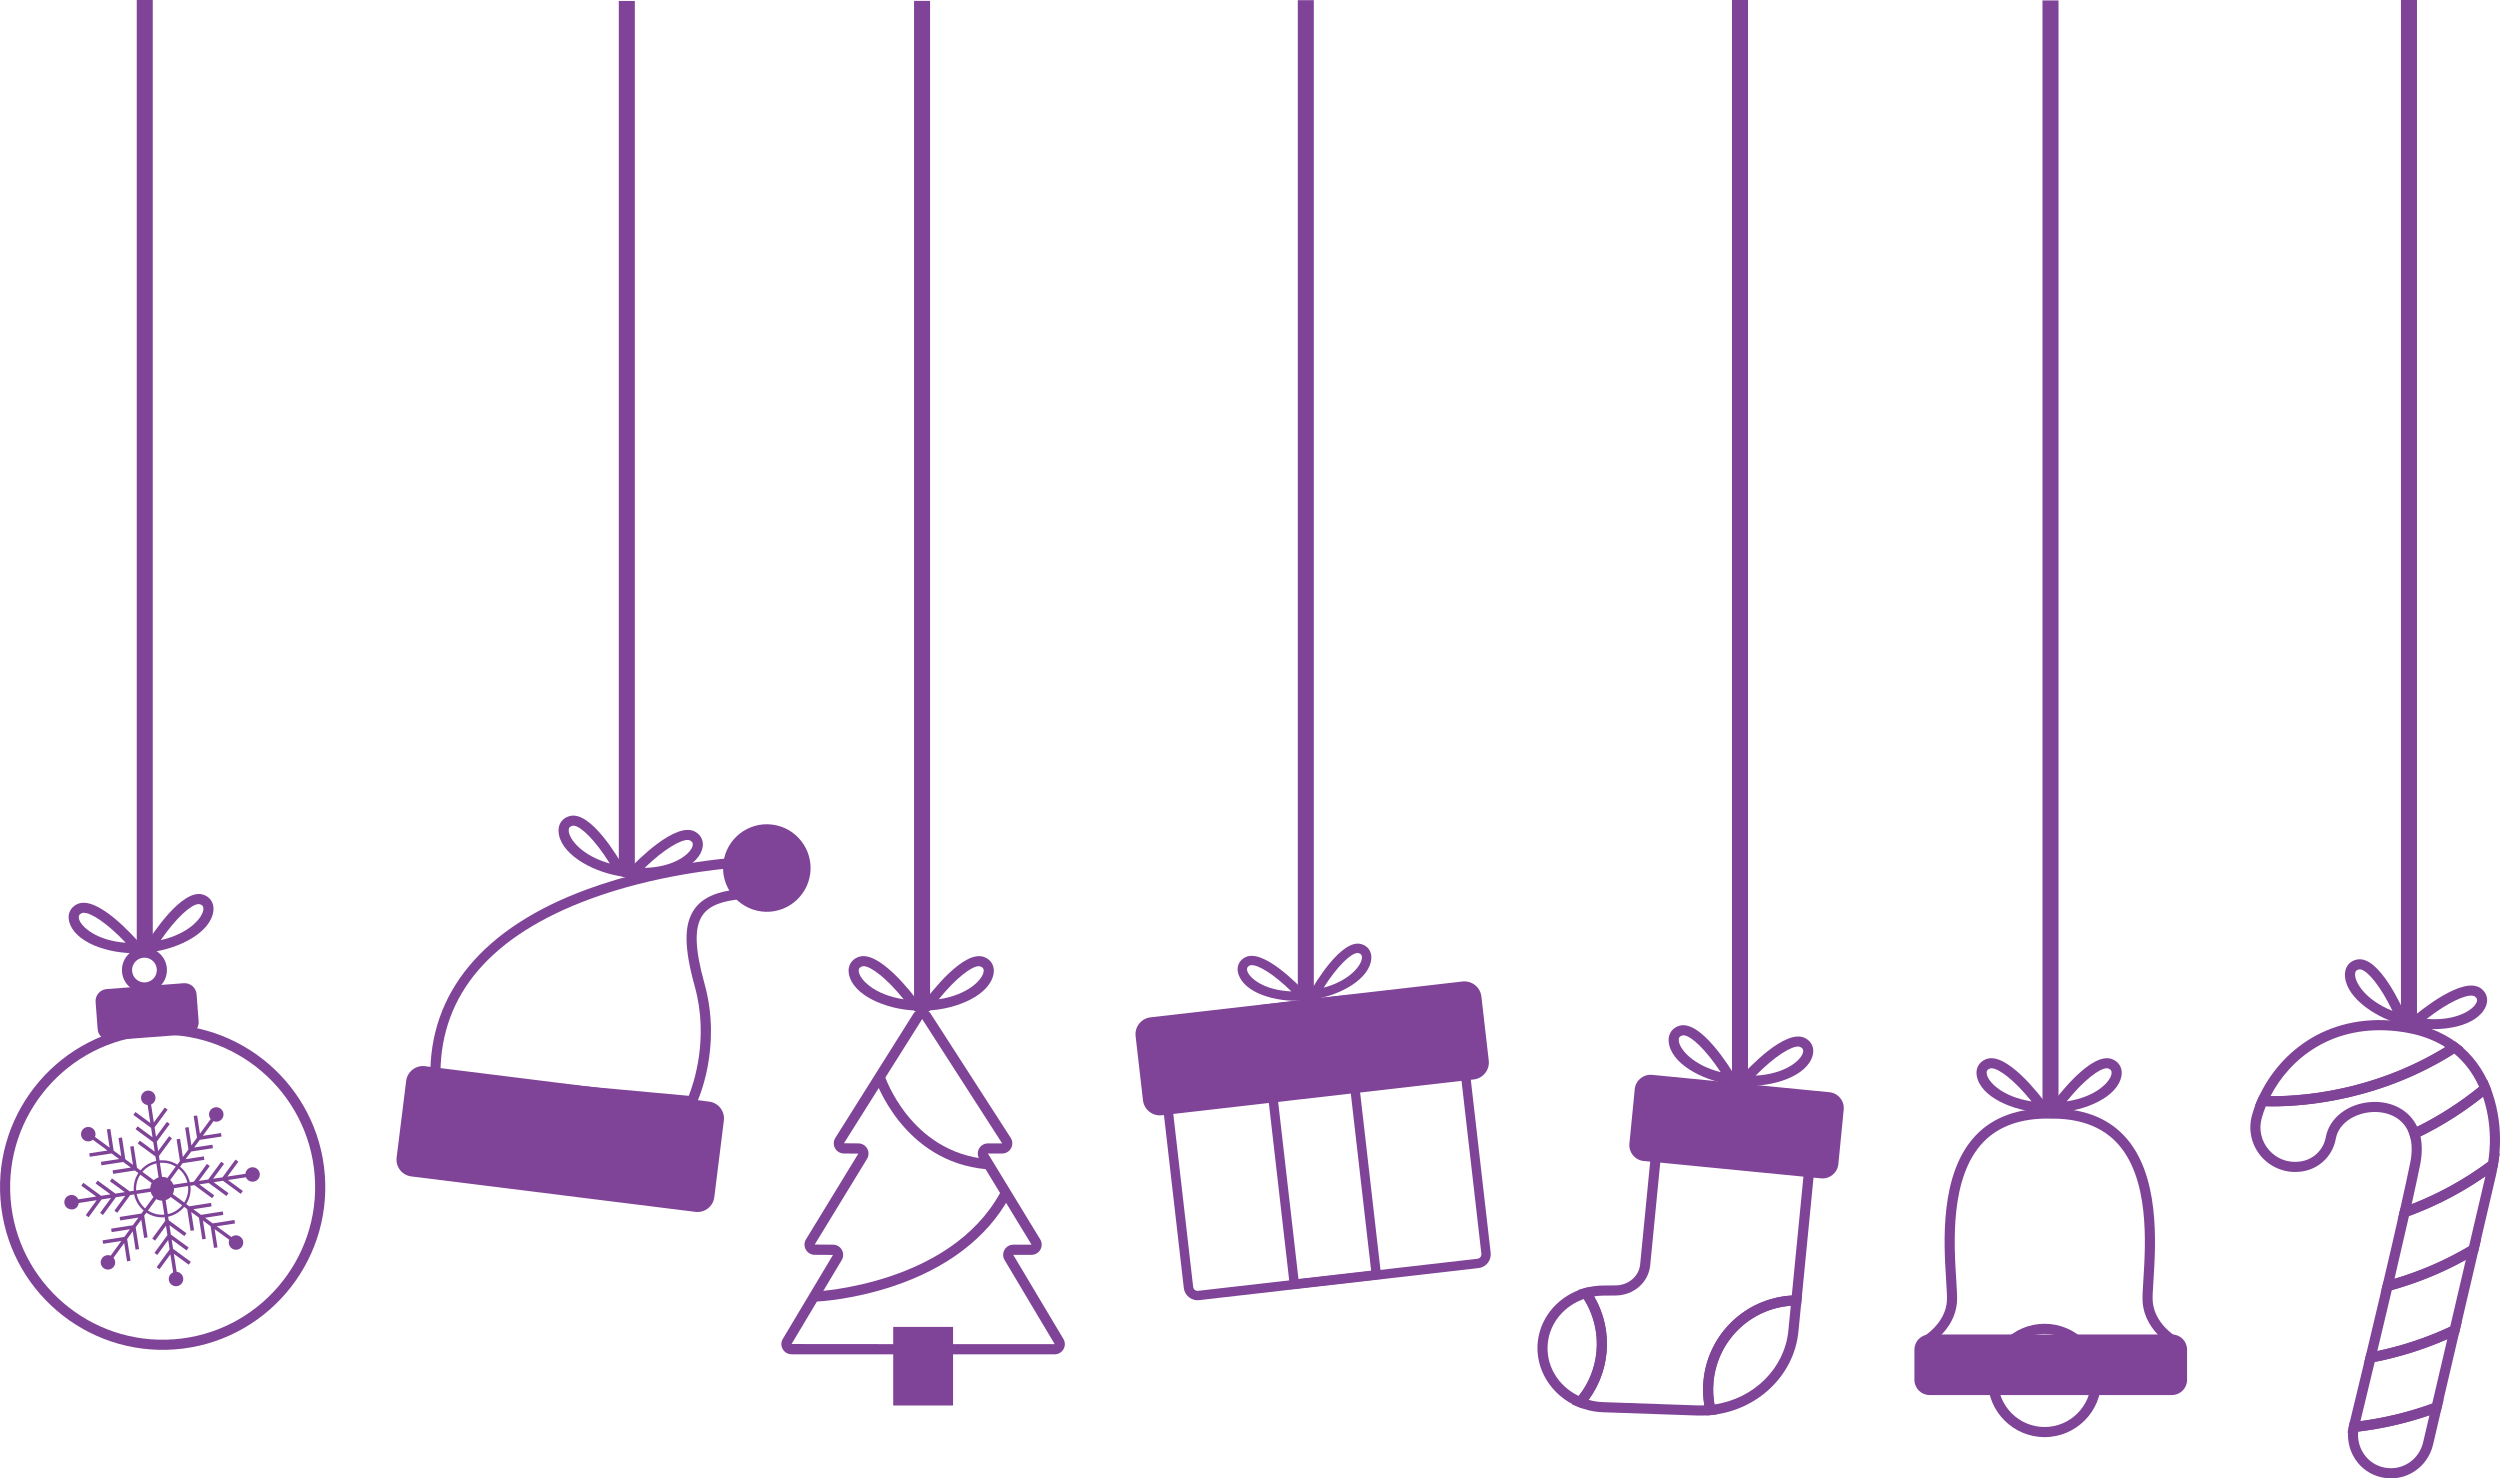 <svg xmlns="http://www.w3.org/2000/svg" id="a" viewBox="0 0 861.46 509.42"><g id="b" style="opacity:.87;"><path d="M704.53,495.21c-10.77,0-19.53-8.76-19.53-19.53s8.76-19.53,19.53-19.53,19.53,8.76,19.53,19.53-8.76,19.53-19.53,19.53ZM704.53,459.64c-8.84,0-16.04,7.2-16.04,16.04s7.2,16.04,16.04,16.04,16.04-7.2,16.04-16.04-7.2-16.04-16.04-16.04Z" style="fill:#6c2788;"></path><path d="M751.5,465.33h-87.02c-1.17,0-2.19-.75-2.54-1.87-.35-1.11.07-2.3,1.03-2.96,2.74-1.88,7.4-5.93,7.89-12.06.11-1.42-.05-3.98-.25-7.23-.82-12.88-2.34-36.85,10.25-50.02,6.04-6.32,14.65-9.42,25.56-9.23l-.06,3.49c-9.91-.17-17.63,2.56-22.98,8.15-11.53,12.07-10.08,35.04-9.29,47.39.21,3.38.38,6.05.25,7.72-.49,6.15-4.24,10.51-7.37,13.12h84.53v3.49Z" style="fill:#6c2788;"></path><path d="M750.77,465.18c-.47-.22-11.57-5.44-12.45-16.45-.13-1.67.03-4.34.25-7.72.78-12.34,2.24-35.32-9.29-47.39-5.34-5.59-13.08-8.34-22.98-8.15l-.06-3.49c10.92-.2,19.52,2.91,25.56,9.23,12.59,13.17,11.07,37.14,10.25,50.02-.21,3.24-.37,5.8-.25,7.23.72,8.96,10.34,13.52,10.43,13.56l-1.46,3.17Z" style="fill:#6c2788;"></path><rect x="661.42" y="461.57" width="90.47" height="17.4" rx="3.99" ry="3.99" style="fill:#6c2788;"></rect><path d="M748.41,480.71h-83.51c-2.88,0-5.22-2.34-5.22-5.22v-10.44c0-2.88,2.34-5.22,5.22-5.22h83.51c2.88,0,5.22,2.34,5.22,5.22v10.44c0,2.88-2.34,5.22-5.22,5.22ZM664.9,463.31c-.96,0-1.73.78-1.73,1.73v10.44c0,.96.78,1.73,1.73,1.73h83.51c.96,0,1.73-.78,1.73-1.73v-10.44c0-.96-.78-1.73-1.73-1.73h-83.51Z" style="fill:#6c2788;"></path><path d="M704.74,383.55l2.16-2.94c2.28-3.11,13.99-18.46,20.98-15.62,2.38.96,3.58,3.14,3.15,5.68-1.25,7.35-12.5,12.24-22.64,12.71l-3.65.17ZM725.95,368.11c-2.46,0-7.87,4.04-13.81,11.41,9.98-1.51,14.98-6.65,15.45-9.44.16-.95-.14-1.51-1.02-1.86-.18-.07-.38-.11-.62-.11Z" style="fill:#6c2788;"></path><path d="M707.44,383.55l-3.65-.17c-10.14-.48-21.38-5.36-22.64-12.71-.43-2.54.77-4.72,3.15-5.68,7.01-2.84,18.7,12.52,20.98,15.62l2.16,2.94ZM686.23,368.11c-.23,0-.44.04-.61.11-.88.36-1.18.91-1.02,1.86.48,2.79,5.47,7.92,15.45,9.44-5.94-7.37-11.35-11.41-13.81-11.41Z" style="fill:#6c2788;"></path><path d="M707.21,381.66c0,.83-.41,1.5-.92,1.5s-.92-.67-.92-1.5.41-1.5.92-1.5.92.67.92,1.5Z" style="fill:#6c2788;"></path><path d="M550.78,486.54c-2.37-.23-4.71-.82-6.96-1.75l-2.23-.92,1.58-1.83c3.94-4.55,6.34-10.13,6.93-16.14.67-6.83-1.12-13.71-5.03-19.35l-1.39-2.01,2.35-.66c2.07-.58,4.21-.89,6.36-.91l4.33-.04c4.42-.04,8.05-3.15,8.45-7.24l4.13-42.22,56.02,8.13-4.72,48.24-1.57.02c-14.83.14-27.11,11.4-28.56,26.18-.31,3.17-.1,6.35.63,9.45l.45,1.94-1.98.19c-1.59.15-3.19.2-4.76.15l-32.51-1.13c-.5-.02-1.01-.05-1.51-.1ZM547.39,482.35c1.64.48,3.32.74,5.02.8l32.51,1.13c.79.03,1.58.03,2.37,0-.48-2.83-.58-5.71-.3-8.58,1.57-16.04,14.52-28.37,30.43-29.28l4.1-41.84-49.11-7.13-3.78,38.58c-.57,5.86-5.68,10.32-11.89,10.38l-4.33.04c-1.04.01-2.08.1-3.11.27,3.42,5.88,4.93,12.72,4.27,19.52-.58,5.88-2.7,11.4-6.18,16.11Z" style="fill:#6c2788;"></path><path d="M588.05,487.76l-.35-1.49c-.81-3.47-1.05-7.04-.7-10.58,1.62-16.56,15.38-29.17,32-29.33l1.94-.02-1.23,12.51c-1.48,15.12-14.16,27.21-30.14,28.76l-1.52.15ZM617.08,449.93c-13.95,1.06-25.23,11.97-26.61,26.1-.26,2.65-.15,5.31.31,7.92,13.59-1.98,24.19-12.46,25.46-25.44l.84-8.59Z" style="fill:#6c2788;"></path><path d="M544.99,485.27l-1.16-.48c-9.37-3.88-15.09-13.24-13.9-22.78,1.07-8.55,7.39-15.67,16.1-18.13l1.2-.34.71,1.02c4.39,6.32,6.39,14.02,5.64,21.68-.66,6.72-3.34,12.97-7.76,18.08l-.82.95ZM545.77,447.61c-6.73,2.37-11.54,8.07-12.38,14.83-.96,7.71,3.27,15.04,10.61,18.6,3.45-4.36,5.56-9.57,6.1-15.14.63-6.41-.91-12.85-4.33-18.29Z" style="fill:#6c2788;"></path><rect x="563.96" y="375.04" width="68.86" height="26.34" rx="4.29" ry="4.29" transform="translate(40.69 -56.47) rotate(5.59)" style="fill:#6c2788;"></rect><path d="M627.48,406.04l-61.09-5.98c-3.01-.29-5.22-2.98-4.92-5.99l1.84-18.77c.29-3.01,2.98-5.22,5.99-4.92l61.09,5.98c3.01.29,5.22,2.98,4.92,5.99l-1.84,18.77c-.29,3.01-2.98,5.22-5.99,4.92ZM568.96,373.85c-1.09-.11-2.07.7-2.18,1.79l-1.84,18.77c-.11,1.1.7,2.07,1.79,2.18l61.09,5.98c1.1.11,2.07-.7,2.18-1.79l1.84-18.77c.11-1.1-.7-2.07-1.79-2.18l-61.09-5.98Z" style="fill:#6c2788;"></path><path d="M597.21,373.94l2.43-2.72c2.57-2.87,15.71-17.01,22.4-13.5,2.27,1.19,3.26,3.47,2.58,5.96-1.96,7.19-13.63,10.96-23.77,10.45l-3.64-.18ZM619.82,360.63c-2.45-.24-8.23,3.25-14.86,10.01,10.08-.53,15.55-5.16,16.3-7.88.25-.93,0-1.51-.83-1.95-.17-.09-.37-.14-.6-.17Z" style="fill:#6c2788;"></path><path d="M599.89,374.2l-3.61-.53c-10.05-1.46-20.76-7.42-21.29-14.86-.18-2.57,1.23-4.62,3.69-5.35,7.24-2.14,17.39,14.28,19.35,17.59l1.86,3.14ZM580.29,356.76c-.23-.02-.44,0-.62.05-.91.27-1.27.79-1.2,1.75.2,2.82,4.67,8.42,14.46,10.9-5.2-7.91-10.18-12.46-12.64-12.7Z" style="fill:#6c2788;"></path><path d="M599.84,372.29c-.08.82-.56,1.45-1.06,1.4-.5-.05-.85-.76-.77-1.58.08-.82.56-1.45,1.06-1.4.5.05.85.76.77,1.58Z" style="fill:#6c2788;"></path><path d="M449.73,344.83l1.67-2.94c1.76-3.1,10.92-18.45,17.64-16.58,2.29.63,3.63,2.51,3.5,4.89-.38,6.89-10.2,12.57-19.47,14.08l-3.33.54ZM467.6,328.4c-2.26.26-6.81,4.54-11.5,11.94,9.02-2.44,13.07-7.69,13.21-10.31.05-.89-.29-1.37-1.14-1.6-.17-.05-.36-.06-.58-.03Z" style="fill:#6c2788;"></path><path d="M452.21,344.55l-3.37.23c-9.38.63-20.23-2.68-22.16-9.3-.67-2.29.21-4.42,2.3-5.56,6.13-3.35,18.52,9.54,20.94,12.15l2.29,2.48ZM431.08,332.59c-.21.02-.4.08-.55.16-.77.42-.99.96-.74,1.82.73,2.51,5.86,6.71,15.2,7.05-6.24-6.14-11.64-9.29-13.91-9.03Z" style="fill:#6c2788;"></path><path d="M451.79,342.84c.09.76-.22,1.42-.69,1.47-.47.05-.92-.52-1-1.28s.22-1.42.69-1.47c.47-.05.92.52,1,1.28Z" style="fill:#6c2788;"></path><path d="M509.46,436.96l-96.25,11.05c-2.62.3-4.99-1.58-5.29-4.2l-8.19-71.33,105.74-12.13,8.19,71.33c.3,2.62-1.58,4.99-4.2,5.29ZM403.32,375.31l7.82,68.13c.1.85.87,1.46,1.71,1.36l96.25-11.05c.85-.1,1.46-.87,1.36-1.71l-7.82-68.13-99.32,11.4Z" style="fill:#6c2788;"></path><rect x="393.81" y="345.88" width="116.7" height="30.75" rx="5.27" ry="5.27" transform="translate(-38.24 53.91) rotate(-6.55)" style="fill:#6c2788;"></rect><path d="M507.84,371.96l-107.49,12.34c-3.21.37-6.13-1.95-6.5-5.16l-2.54-22.09c-.37-3.21,1.95-6.13,5.16-6.5l107.49-12.34c3.21-.37,6.13,1.95,6.5,5.16l2.54,22.09c.37,3.21-1.95,6.13-5.16,6.5ZM396.85,353.75c-1.45.17-2.49,1.48-2.32,2.92l2.54,22.09c.17,1.45,1.48,2.49,2.92,2.32l107.49-12.34c1.45-.17,2.49-1.48,2.32-2.92l-2.54-22.09c-.17-1.45-1.48-2.49-2.92-2.32l-107.49,12.34Z" style="fill:#6c2788;"></path><path d="M476.04,440.67l-31.45,3.61-11.23-97.89,31.45-3.61,11.23,97.89ZM447.43,440.71l25.04-2.87-10.5-91.48-25.04,2.87,10.5,91.48Z" style="fill:#6c2788;"></path><path d="M316.09,348.37l2.16-2.94c2.28-3.11,13.99-18.46,20.98-15.62,2.38.96,3.58,3.14,3.15,5.68-1.25,7.35-12.5,12.24-22.64,12.71l-3.65.17ZM337.29,332.93c-2.46,0-7.87,4.04-13.81,11.41,9.98-1.51,14.97-6.65,15.45-9.44.16-.95-.14-1.51-1.02-1.86-.18-.07-.38-.11-.61-.11Z" style="fill:#6c2788;"></path><path d="M318.78,348.37l-3.65-.17c-10.14-.48-21.38-5.36-22.64-12.71-.43-2.54.77-4.72,3.15-5.68,6.99-2.84,18.7,12.52,20.98,15.62l2.16,2.94ZM297.57,332.93c-.23,0-.44.04-.61.11-.88.36-1.18.91-1.02,1.86.48,2.79,5.47,7.92,15.45,9.44-5.94-7.37-11.35-11.41-13.81-11.41Z" style="fill:#6c2788;"></path><path d="M318.55,346.48c0,.83-.41,1.5-.92,1.5s-.92-.67-.92-1.5.41-1.5.92-1.5.92.67.92,1.5Z" style="fill:#6c2788;"></path><rect x="309.54" y="458.97" width="17.13" height="23.6" style="fill:#6c2788;"></rect><path d="M328.41,484.31h-20.62v-27.08h20.62v27.08ZM311.28,480.83h13.64v-20.11h-13.64v20.11Z" style="fill:#6c2788;"></path><path d="M363.43,466.67h-90.66c-1.28,0-2.42-.67-3.06-1.78-.63-1.11-.62-2.44.04-3.54l17.28-28.92-6.29-.04c-1.27,0-2.44-.69-3.07-1.8-.62-1.11-.6-2.47.07-3.55l18.03-29.52-4.95-.04c-1.28,0-2.46-.7-3.08-1.81-.62-1.12-.58-2.49.1-3.57l26.91-42.8c.64-1.02,1.75-1.64,2.96-1.64h.02c1.2,0,2.3.6,2.95,1.61l27.58,42.8c.7,1.08.75,2.46.13,3.59-.62,1.13-1.8,1.83-3.09,1.83h-4.88l18.01,29.56c.66,1.08.69,2.44.07,3.55-.62,1.11-1.8,1.8-3.07,1.8h-6.26s-.02,0-.02,0l17.27,28.96c.66,1.1.67,2.42.04,3.54-.63,1.12-1.78,1.78-3.06,1.78ZM317.77,351.15l-26.96,42.8,4.95.04c1.27,0,2.44.69,3.07,1.79.62,1.11.6,2.47-.07,3.55l-18.03,29.52,6.29.04c1.28,0,2.42.67,3.06,1.78.63,1.11.62,2.44-.04,3.54l-17.28,28.92,45.31.04h45.37l-17.26-28.96c-.66-1.1-.67-2.42-.04-3.54.63-1.11,1.77-1.78,3.06-1.78h6.26l-18.01-29.56c-.66-1.08-.69-2.44-.07-3.55.62-1.11,1.8-1.79,3.07-1.79h4.88l-27.56-42.84Z" style="fill:#6c2788;"></path><path d="M281.47,448.48l-.16-3.48c.46-.02,46.06-2.45,63.35-34l3.06,1.68c-7.57,13.81-21.44,24.39-40.12,30.58-14.02,4.65-25.64,5.21-26.13,5.23Z" style="fill:#6c2788;"></path><path d="M339.97,402.91c-29.04-2.58-38.41-31.02-38.5-31.31l3.32-1.06-1.66.53,1.66-.53c.09.26,8.8,26.52,35.49,28.89l-.31,3.47Z" style="fill:#6c2788;"></path><path d="M828.06,353.34l2.77-2.38c2.92-2.51,17.83-14.78,23.98-10.43,2.09,1.48,2.77,3.87,1.77,6.25-2.9,6.87-14.96,9.07-24.94,7.22l-3.59-.66ZM852.23,343.14c-2.4-.56-8.58,2.14-16.05,7.96,10.07.8,16.09-3.06,17.19-5.67.37-.89.2-1.5-.57-2.05-.16-.11-.35-.19-.57-.24Z" style="fill:#6c2788;"></path><path d="M830.69,353.95l-3.51-1c-9.77-2.78-19.6-10.1-19.14-17.54.16-2.57,1.83-4.42,4.36-4.81,7.46-1.17,15.36,16.45,16.86,19.99l1.43,3.36ZM813.56,334.08c-.23-.05-.43-.06-.62-.04-.94.15-1.36.62-1.42,1.58-.17,2.82,3.52,8.96,12.89,12.71-4.11-8.53-8.45-13.69-10.85-14.25Z" style="fill:#6c2788;"></path><path d="M830.89,352.06c-.19.81-.74,1.37-1.24,1.25s-.74-.86-.55-1.67.74-1.37,1.24-1.25.74.86.55,1.67Z" style="fill:#6c2788;"></path><path d="M820.41,509.01c-3.64-.85-6.78-3.05-8.86-6.22-2.19-3.34-2.98-7.5-2.15-11.41l.26-1.24,1.26-.14c9.59-1.06,19.03-3.3,28.07-6.66l3.05-1.13-3.65,15.6c-1.83,7.81-9.36,12.81-17.15,11.37l-.39-.08h0c-.14-.03-.28-.06-.42-.09ZM812.61,493.31c-.28,2.65.36,5.3,1.85,7.56,1.65,2.51,4.15,4.21,7.06,4.81l.33.06c5.95,1.1,11.72-2.73,13.12-8.73l2.18-9.32c-7.95,2.72-16.19,4.61-24.54,5.62Z" style="fill:#6c2788;"></path><path d="M777,381l1.02-2.31c6.57-14.9,22.74-29.76,48.43-26.81,8.1.93,14.96,3.5,20.39,7.63l1.98,1.5-2.09,1.35c-30.37,19.63-61.31,19.08-67.21,18.78l-2.52-.13ZM831.52,356.29c-1.74-.41-3.56-.72-5.46-.94-22.45-2.58-37.03,9.47-43.71,22.38,9.21.1,34.7-1.22,60.28-16.91-3.22-2.04-6.94-3.56-11.11-4.54Z" style="fill:#6c2788;"></path><path d="M808.9,493.73l.51-2.46c.02-.12.04-.24.07-.37,1.4-5.78,3.42-14.11,5.68-23.5l.26-1.1,1.11-.21c9.94-1.87,19.53-4.99,28.52-9.28l3.27-1.56-7.26,31.02-.88.33c-9.3,3.46-19.02,5.77-28.9,6.86l-2.39.26ZM818.29,469.31c-1.9,7.91-3.62,15.01-4.92,20.39,8.44-1.11,16.74-3.14,24.73-6.04l5.2-22.2c-7.97,3.5-16.36,6.14-25.01,7.85Z" style="fill:#6c2788;"></path><path d="M820.35,445.59l.67-2.85c2.3-9.76,4.28-18.31,5.88-25.42l.21-.93.9-.32c10.81-3.88,20.88-9.31,29.94-16.15l3.47-2.62-.7,4.29c-.24,1.49-.48,2.73-.76,3.91l-6.13,26.21-.63.38c-9.28,5.58-19.39,9.87-30.03,12.74l-2.82.76ZM830.1,419.02c-1.41,6.21-3.08,13.47-5,21.64,9.06-2.69,17.68-6.45,25.68-11.19l5.65-24.14c-8.12,5.64-16.95,10.24-26.33,13.69Z" style="fill:#6c2788;"></path><path d="M787.32,403.43c-3.14-.74-6.02-2.45-8.18-4.97-3.34-3.89-4.52-9.16-3.15-14.1.52-1.89,1.2-3.8,2.03-5.68l.49-1.1,1.2.06c5.71.3,35.67.82,65.13-18.22l1.03-.66.97.74c4.9,3.73,8.66,8.73,11.15,14.88l.48,1.18-.98.82c-7.52,6.26-15.85,11.59-24.75,15.84l-1.8.86-.61-1.91c-2.03-6.35-8.07-8.28-13.05-7.97-5.21.32-11.32,3.34-12.41,9.2l-.02.12c-1.12,5.96-5.92,10.46-11.95,11.19l-.24.03c-1.81.21-3.62.11-5.34-.3ZM780.75,381.19c-.55,1.37-1.02,2.74-1.4,4.11-1.07,3.88-.18,7.85,2.44,10.9,2.63,3.06,6.45,4.55,10.47,4.08l.23-.03c4.51-.54,8.1-3.91,8.94-8.37l.02-.11c1.23-6.58,7.65-11.53,15.62-12.03,7.16-.45,13.17,2.86,15.86,8.53,7.62-3.79,14.79-8.4,21.34-13.73-2.07-4.63-4.95-8.48-8.59-11.49-28.32,17.86-56.88,18.4-64.93,18.15Z" style="fill:#6c2788;"></path><path d="M814.53,470.02l.63-2.62c1.86-7.77,3.89-16.26,5.87-24.66l.24-1.01,1-.27c10.34-2.79,20.14-6.95,29.15-12.37l3.54-2.13-7.64,32.64-.76.36c-9.26,4.41-19.14,7.63-29.38,9.55l-2.65.5ZM824.18,444.55c-1.68,7.12-3.39,14.3-5,21.01,8.72-1.85,17.15-4.66,25.11-8.39l5.4-23.06c-8,4.43-16.56,7.94-25.51,10.44Z" style="fill:#6c2788;"></path><path d="M826.21,420.42l.7-3.1c1.58-7.01,2.79-12.59,3.6-16.6.74-3.64.68-6.85-.18-9.54l-.46-1.45,1.37-.66c8.64-4.13,16.73-9.3,24.03-15.37l1.83-1.52.9,2.21c1.16,2.85,2.05,5.93,2.64,9.16,1.07,5.8,1.1,11.87.1,18.04l-.11.69-.56.42c-9.34,7.05-19.72,12.65-30.87,16.65l-2.99,1.07ZM834.05,391.59c.65,2.92.61,6.21-.12,9.83-.69,3.41-1.67,7.95-2.91,13.53,9.46-3.69,18.32-8.59,26.38-14.6.83-5.54.76-10.97-.19-16.16-.4-2.17-.94-4.26-1.61-6.25-6.64,5.29-13.87,9.88-21.55,13.66Z" style="fill:#6c2788;"></path><path d="M60.29,464.98c-30.81,2.34-57.78-20.82-60.12-51.64-2.34-30.81,20.82-57.78,51.64-60.12,30.81-2.34,57.78,20.82,60.12,51.64,2.34,30.81-20.82,57.78-51.64,60.12ZM52.06,356.7c-28.89,2.19-50.62,27.49-48.42,56.38,2.19,28.89,27.49,50.62,56.38,48.42,28.89-2.19,50.62-27.49,48.42-56.38-2.19-28.89-27.49-50.62-56.38-48.42Z" style="fill:#6c2788;"></path><path d="M50.36,342c-4.26.32-8-2.88-8.32-7.14-.32-4.26,2.88-8,7.14-8.32,4.26-.32,7.99,2.88,8.32,7.14.32,4.26-2.88,7.99-7.14,8.32ZM49.45,330.01c-2.35.18-4.11,2.23-3.93,4.58s2.23,4.11,4.58,3.93c2.35-.18,4.11-2.23,3.93-4.58-.18-2.35-2.23-4.11-4.58-3.93Z" style="fill:#6c2788;"></path><rect x="34.98" y="341.53" width="31.41" height="14.19" rx="2.75" ry="2.75" transform="translate(-26.26 4.84) rotate(-4.34)" style="fill:#6c2788;"></rect><path d="M64.63,356.43l-26.54,2.02c-2.28.17-4.27-1.54-4.44-3.82l-.71-9.37c-.17-2.28,1.54-4.27,3.82-4.44l26.54-2.02c2.28-.17,4.27,1.54,4.44,3.82l.71,9.37c.17,2.28-1.54,4.27-3.81,4.44ZM37.01,344.3c-.36.03-.63.34-.6.7l.71,9.37c.03.36.34.63.7.6l26.54-2.02c.36-.03.63-.34.6-.7l-.71-9.37c-.03-.36-.34-.63-.7-.6l-26.54,2.02Z" style="fill:#6c2788;"></path><path d="M48.32,328.54l1.93-3.1c2.03-3.27,12.55-19.46,19.73-17.17,2.44.78,3.81,2.86,3.57,5.43-.69,7.42-11.53,13.15-21.61,14.39l-3.62.45ZM68.3,311.54c-2.46.19-7.54,4.62-12.91,12.42,9.84-2.26,14.43-7.76,14.69-10.58.09-.96-.26-1.49-1.16-1.78-.18-.06-.39-.08-.62-.06Z" style="fill:#6c2788;"></path><path d="M51.01,328.34l-3.65.1c-10.15.29-21.73-3.73-23.54-10.96-.63-2.5.41-4.76,2.71-5.9,6.76-3.36,19.6,11.06,22.1,13.99l2.37,2.77ZM28.69,314.54c-.23.02-.43.07-.6.15-.85.42-1.11,1-.88,1.93.69,2.74,6.05,7.49,16.12,8.24-6.49-6.89-12.18-10.51-14.64-10.33Z" style="fill:#6c2788;"></path><path d="M50.63,326.47c.06.83-.3,1.52-.8,1.56s-.97-.6-1.03-1.42c-.06-.82.3-1.52.8-1.56.51-.04.97.6,1.03,1.42Z" style="fill:#6c2788;"></path><rect x="47.12" width="5.52" height="326.61" style="fill:#6c2788;"></rect><path d="M214.28,302.16l2.5-2.66c2.64-2.8,16.17-16.58,22.75-12.91,2.24,1.25,3.17,3.56,2.42,6.03-2.15,7.14-13.91,10.6-24.04,9.82l-3.64-.28ZM237.24,289.46c-2.45-.3-8.31,3.03-15.12,9.61,10.1-.26,15.68-4.74,16.5-7.45.28-.92.04-1.51-.78-1.98-.17-.09-.37-.15-.6-.18Z" style="fill:#6c2788;"></path><path d="M216.96,302.49l-3.6-.62c-10.01-1.73-20.56-7.97-20.89-15.42-.12-2.58,1.35-4.59,3.83-5.25,7.3-1.95,17.01,14.74,18.88,18.1l1.78,3.19ZM197.83,284.54c-.23-.03-.44-.02-.62.03-.92.24-1.29.76-1.24,1.72.13,2.83,4.44,8.54,14.16,11.27-4.99-8.04-9.85-12.72-12.3-13.03Z" style="fill:#6c2788;"></path><path d="M216.96,300.59c-.1.82-.59,1.44-1.1,1.37-.5-.06-.83-.78-.73-1.6.1-.82.59-1.44,1.1-1.37.5.06.83.78.73,1.6Z" style="fill:#6c2788;"></path><path d="M148.32,372.94l-.03-1.56c-.52-29.31,18.19-51.78,54.11-64.97,26.82-9.85,54.15-11.12,54.43-11.14l1.95-.08-1.04,14.46-1.5.11c-7.34.54-11.83,2.3-14.11,5.54-2.95,4.18-2.75,11.49.64,23.69,6.15,22.17-2.39,40.45-2.76,41.21l-.52,1.1-91.17-8.36ZM255.02,298.88c-6.66.48-29.27,2.65-51.49,10.83-34.19,12.58-51.6,32.78-51.76,60.05l85.56,7.84c1.68-4.19,7.04-19.78,2.08-37.68-3.74-13.48-3.78-21.44-.13-26.63,2.75-3.91,7.6-6.11,15.2-6.88l.54-7.53Z" style="fill:#6c2788;"></path><rect x="139.63" y="375.09" width="106.83" height="34.8" rx="4.69" ry="4.69" transform="translate(50.05 -20.87) rotate(7.11)" style="fill:#6c2788;"></rect><path d="M239.63,417.59l-97.9-12.21c-3.19-.4-5.46-3.32-5.06-6.51l3.29-26.42c.4-3.19,3.32-5.46,6.51-5.06l97.9,12.21c3.19.4,5.46,3.32,5.06,6.51l-3.29,26.42c-.4,3.19-3.32,5.46-6.51,5.06ZM146.04,370.85c-1.28-.16-2.45.75-2.61,2.04l-3.29,26.42c-.16,1.28.75,2.45,2.03,2.61l97.9,12.21c1.28.16,2.45-.75,2.61-2.04l3.29-26.42c.16-1.28-.75-2.45-2.03-2.61l-97.9-12.21Z" style="fill:#6c2788;"></path><circle cx="264.24" cy="299.1" r="13.34" transform="translate(-125.24 211.99) rotate(-35.93)" style="fill:#6c2788;"></circle><path d="M262.37,314.07c-8.25-1.03-14.13-8.58-13.1-16.83,1.03-8.25,8.58-14.13,16.83-13.1,8.25,1.03,14.13,8.58,13.1,16.84-1.03,8.25-8.58,14.13-16.84,13.1ZM265.68,287.59c-6.34-.79-12.15,3.73-12.94,10.07-.79,6.35,3.73,12.15,10.07,12.94,6.35.79,12.15-3.73,12.94-10.07.79-6.35-3.73-12.15-10.07-12.94Z" style="fill:#6c2788;"></path><rect x="213.23" y=".33" width="5.52" height="301.05" style="fill:#6c2788;"></rect><rect x="314.97" y=".3" width="5.52" height="348.06" style="fill:#6c2788;"></rect><rect x="447.2" y=".06" width="5.52" height="343.94" style="fill:#6c2788;"></rect><rect x="596.82" width="5.52" height="372.71" style="fill:#6c2788;"></rect><rect x="703.81" y=".15" width="5.52" height="383" style="fill:#6c2788;"></rect><rect x="827.33" width="5.52" height="354.44" style="fill:#6c2788;"></rect><path d="M25.02,416.78c1.15-.18,1.99-1.12,2.1-2.24l6.19-.97-3.75,5.14.98.72,4.47-6.12,3.23-.5-3.75,5.14.98.72,4.47-6.12,3.23-.5-3.75,5.14.98.72,4.47-6.12,1.36-.21c.45,2.23,1.63,4.15,3.26,5.54l-.77,1.05-7.49,1.17.19,1.2,6.29-.98-1.93,2.64-7.49,1.17.19,1.2,6.29-.98-1.93,2.64-7.49,1.17.19,1.2,6.29-.98-3.69,5.06c-1.03-.42-2.26-.1-2.95.84-.81,1.11-.57,2.67.54,3.48,1.11.81,2.67.57,3.48-.54.69-.94.62-2.2-.1-3.06l3.69-5.06.98,6.29,1.2-.19-1.17-7.49,1.93-2.64.98,6.29,1.2-.19-1.17-7.49,1.93-2.64.98,6.29,1.2-.19-1.17-7.49.76-1.03c1.8,1.19,4,1.79,6.29,1.58l.19,1.23-4.47,6.12.98.72,3.75-5.14.5,3.23-4.47,6.12.98.72,3.75-5.14.5,3.23-4.47,6.12.98.72,3.75-5.14.97,6.19c-1.03.44-1.67,1.52-1.49,2.68.21,1.36,1.49,2.29,2.85,2.08,1.36-.21,2.29-1.49,2.08-2.85-.18-1.15-1.12-1.99-2.24-2.1l-.97-6.19,5.14,3.75.72-.98-6.12-4.47-.5-3.23,5.14,3.75.72-.98-6.12-4.47-.5-3.23,5.14,3.75.72-.98-6.12-4.47-.19-1.23c2.24-.48,4.15-1.71,5.52-3.38l1.05.77,1.17,7.49,1.2-.19-.98-6.29,2.64,1.93,1.17,7.49,1.2-.19-.98-6.29,2.64,1.93,1.17,7.49,1.2-.19-.98-6.29,5.06,3.69c-.42,1.03-.1,2.26.84,2.95,1.11.81,2.67.57,3.48-.54.81-1.11.57-2.67-.54-3.48-.94-.69-2.2-.62-3.06.1l-5.06-3.69,6.29-.98-.19-1.2-7.49,1.17-2.64-1.93,6.29-.98-.19-1.2-7.49,1.17-2.64-1.93,6.29-.98-.19-1.2-7.49,1.17-1.06-.77c1.15-1.82,1.71-4.02,1.46-6.31l1.36-.21,6.11,4.49.72-.98-5.13-3.77,3.23-.49,6.11,4.49.72-.98-5.13-3.77,3.23-.49,6.11,4.49.72-.98-5.13-3.77,6.19-.95c.43,1.03,1.52,1.67,2.67,1.5,1.36-.21,2.3-1.48,2.09-2.84-.21-1.36-1.48-2.3-2.84-2.09-1.15.18-2,1.12-2.1,2.23l-6.19.95,3.77-5.13-.98-.72-4.49,6.11-3.23.49,3.77-5.13-.98-.72-4.49,6.11-3.23.49,3.77-5.13-.98-.72-4.49,6.11-1.39.21c-.51-2.18-1.73-4.04-3.38-5.37l.88-1.2,7.5-1.15-.18-1.2-6.29.96,1.93-2.63,7.5-1.15-.18-1.2-6.29.96,1.93-2.63,7.5-1.15-.18-1.2-6.29.96,3.71-5.05c1.03.42,2.26.11,2.95-.83.82-1.11.58-2.67-.53-3.49-1.11-.82-2.67-.58-3.49.53-.69.94-.62,2.2.09,3.06l-3.71,5.05-.96-6.29-1.2.18,1.15,7.5-1.93,2.63-.96-6.29-1.2.18,1.15,7.5-1.93,2.63-.96-6.29-1.2.18,1.15,7.5-.89,1.22c-1.77-1.11-3.9-1.66-6.11-1.45l-.23-1.52,4.49-6.11-.98-.72-3.77,5.13-.49-3.23,4.49-6.11-.98-.72-3.77,5.13-.49-3.23,4.49-6.11-.98-.72-3.77,5.13-.95-6.19c1.03-.43,1.67-1.52,1.5-2.67-.21-1.36-1.48-2.3-2.84-2.09-1.36.21-2.3,1.48-2.09,2.84.18,1.15,1.12,2,2.23,2.1l.95,6.19-5.13-3.77-.72.98,6.11,4.49.49,3.23-5.13-3.77-.72.98,6.11,4.49.49,3.23-5.13-3.77-.72.98,6.11,4.49.23,1.52c-2.17.48-4.04,1.66-5.39,3.26l-1.2-.88-1.15-7.5-1.2.18.96,6.29-2.63-1.93-1.15-7.5-1.2.18.96,6.29-2.63-1.93-1.15-7.5-1.2.18.96,6.29-5.05-3.71c.42-1.03.11-2.26-.83-2.95-1.11-.82-2.67-.58-3.49.53-.82,1.11-.58,2.67.53,3.49.94.69,2.2.62,3.06-.09l5.05,3.71-6.29.96.18,1.2,7.5-1.15,2.63,1.93-6.29.96.18,1.2,7.5-1.15,2.63,1.93-6.29.96.18,1.2,7.5-1.15,1.19.88c-1.15,1.76-1.74,3.88-1.57,6.09l-1.39.22-6.12-4.47-.72.98,5.14,3.75-3.23.5-6.12-4.47-.72.98,5.14,3.75-3.23.5-6.12-4.47-.72.98,5.14,3.75-6.19.97c-.44-1.03-1.52-1.67-2.68-1.49-1.36.21-2.29,1.49-2.08,2.85.21,1.36,1.49,2.29,2.85,2.08ZM47.1,411.43l4.82-.75c.18.68.52,1.28.98,1.76l-2.89,3.96c-1.45-1.25-2.51-2.97-2.91-4.97ZM50.98,417.13l2.87-3.94c.6.34,1.29.53,2.01.53l.76,4.83c-2.05.17-4.02-.37-5.64-1.43ZM57.83,418.37l-.75-4.83c.69-.21,1.28-.59,1.76-1.08l3.94,2.88c-1.23,1.49-2.95,2.59-4.95,3.03ZM63.49,414.35l-3.95-2.88c.31-.62.47-1.31.44-2.04l4.82-.74c.22,2.05-.29,4.02-1.31,5.66ZM64.58,407.49l-4.85.74c-.23-.63-.6-1.18-1.07-1.61l2.89-3.93c1.46,1.2,2.56,2.86,3.03,4.8ZM60.56,401.98l-2.9,3.95c-.56-.27-1.18-.41-1.83-.4l-.74-4.83c1.97-.17,3.87.31,5.47,1.29ZM53.89,400.88l.74,4.84c-.62.2-1.17.53-1.62.97l-3.94-2.89c1.22-1.42,2.88-2.47,4.82-2.91ZM48.34,404.77l3.93,2.89c-.3.54-.47,1.15-.5,1.8l-4.85.76c-.13-1.98.39-3.87,1.41-5.44Z" style="fill:#6c2788;"></path></g></svg>